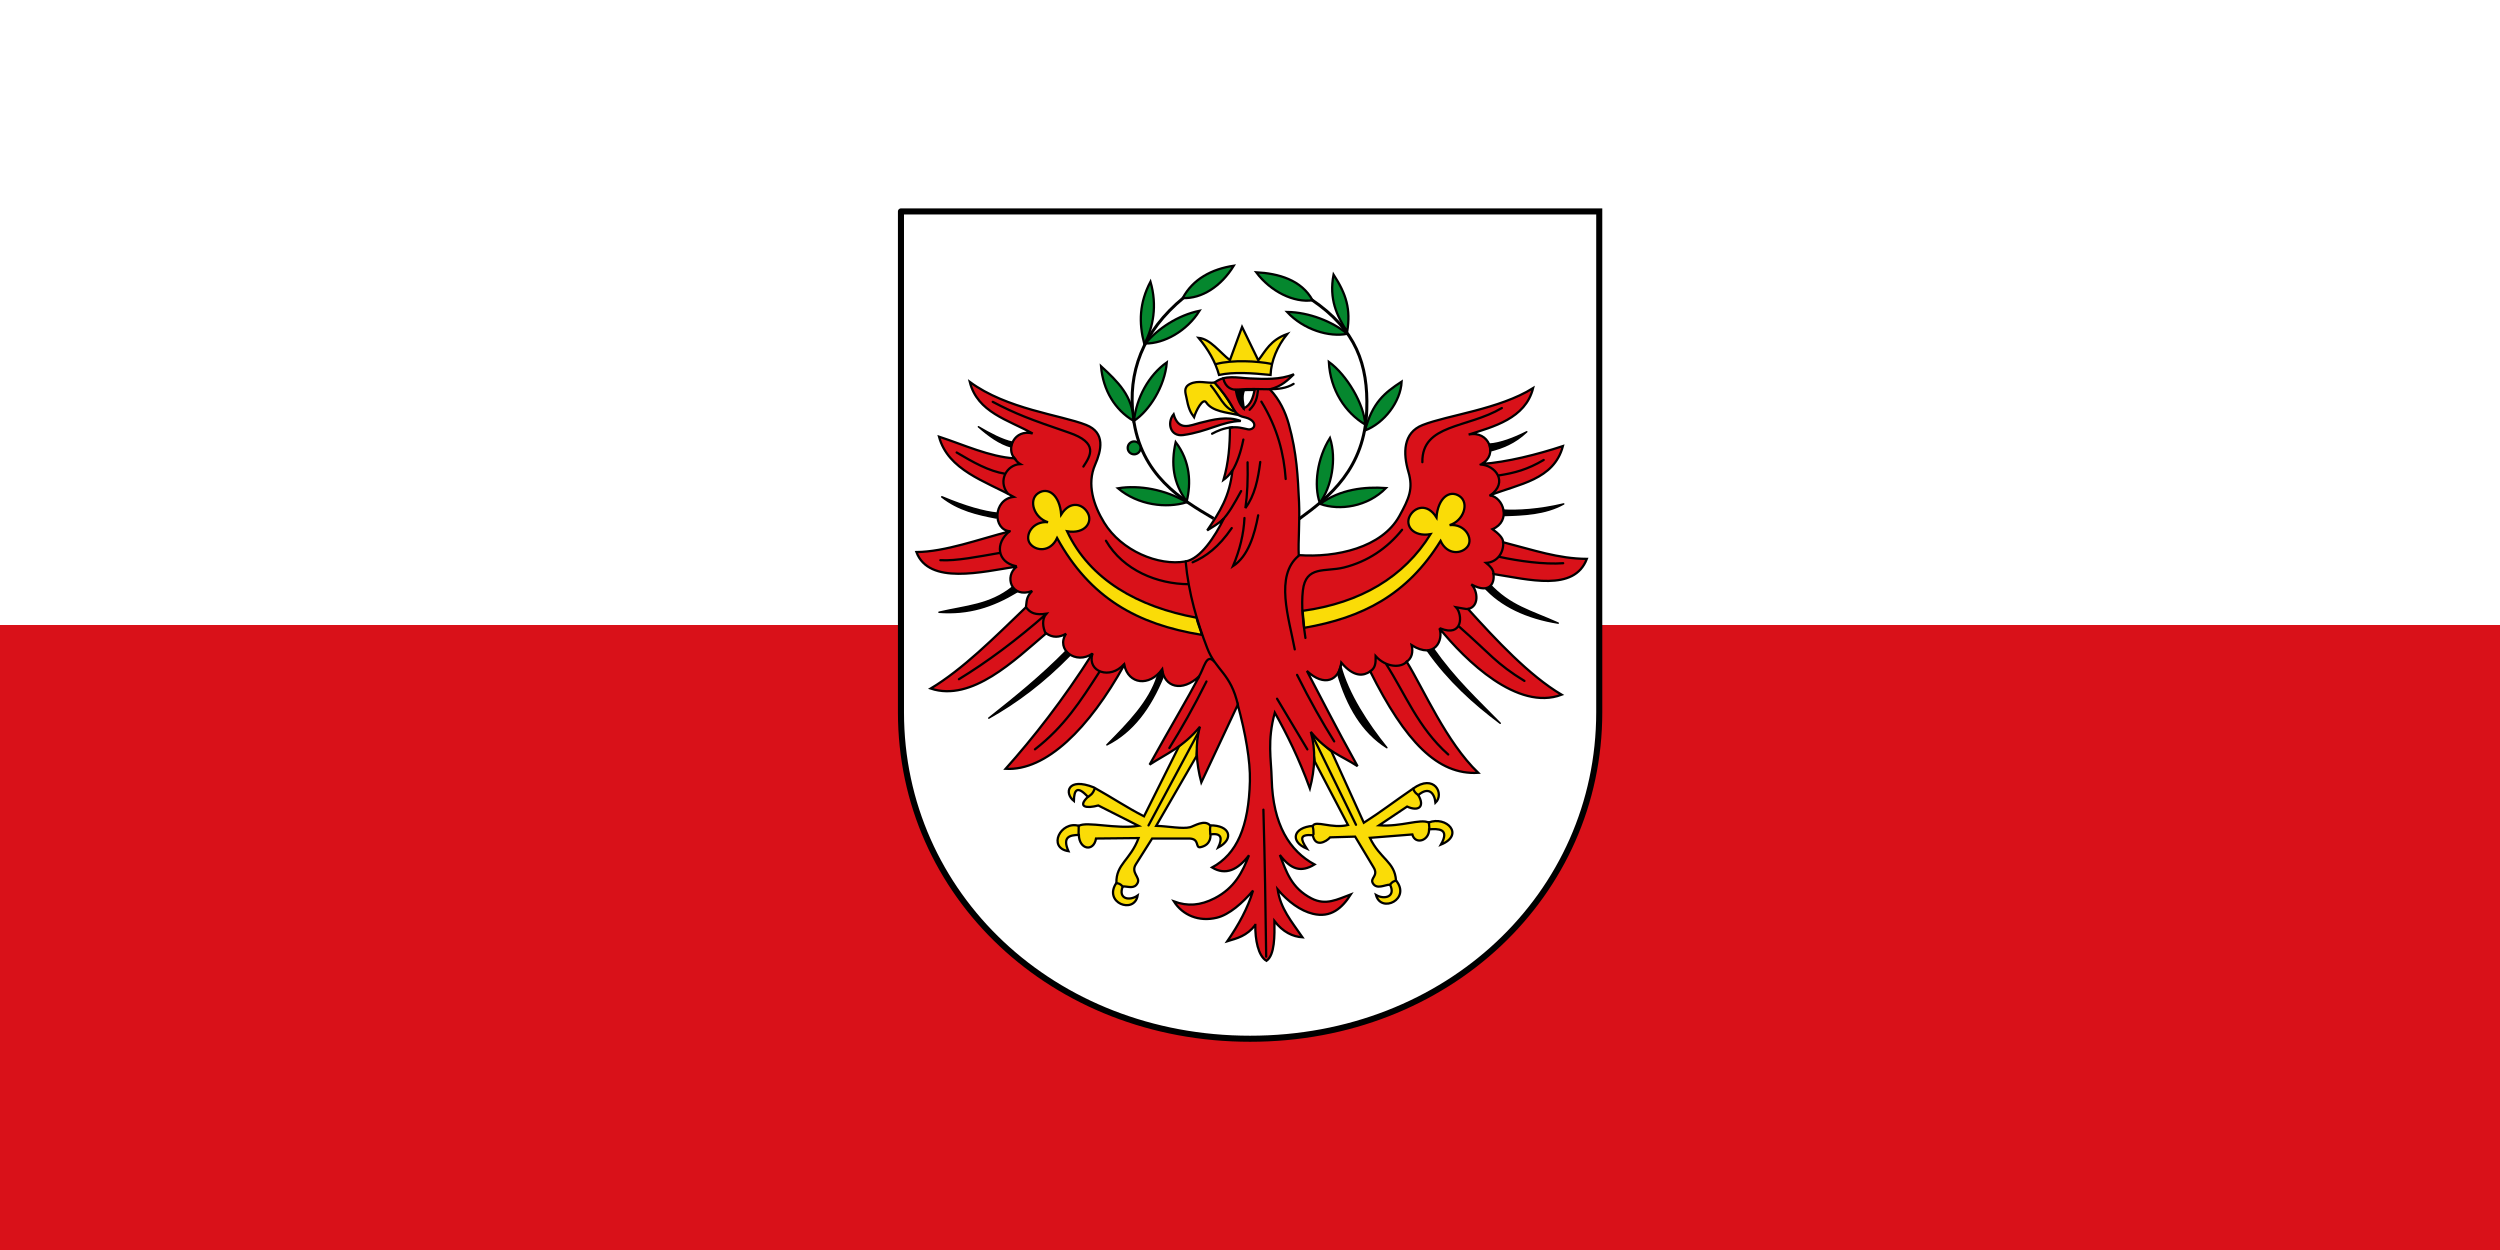<svg fill-rule="evenodd" height="16" preserveAspectRatio="xMinYMin meet" version="1.0" viewBox="0.0 50.0 600.0 300.0" width="32" xmlns="http://www.w3.org/2000/svg" xmlns:xlink="http://www.w3.org/1999/xlink"><rect x="0.0" y="50.0" width="600.0" height="300.0" fill="#333333" stroke="none"/><title>...</title><desc>...</desc><g clip="0 0 600 400" id="group" transform="scale(1,-1) translate(0,-400)"><g transform=""><g transform=" matrix(1,0,0,-1,0,400)"><rect height="200.0" style="stroke: none; stroke-linecap: butt; stroke-width: 1; fill: rgb(85%,7%,10%); fill-rule: evenodd;" width="600.0" x="0.0" y="200.0"/><rect height="200.0" style="stroke: none; stroke-linecap: butt; stroke-width: 1; fill: rgb(100%,100%,100%); fill-rule: evenodd;" width="600.0" x="0.0" y="0.0"/><g transform=" matrix(1.012,0,0,1.012,47.015,48.217)"><g transform=""><g transform=""><path d="M 167.21 51.905 L 332.81 51.905 L 332.81 170.705 C 332.81 213.904 296.81 248.105 250.01 248.105 C 203.209 248.105 167.209 213.904 167.209 170.705 L 167.209 51.905 Z " style="stroke: none; stroke-linecap: round; stroke-width: 0; fill: rgb(100%,100%,100%); fill-rule: evenodd;"/><path d="M 167.21 51.905 L 332.81 51.905 L 332.81 170.705 C 332.81 213.904 296.81 248.105 250.01 248.105 C 203.209 248.105 167.209 213.904 167.209 170.705 L 167.209 51.905 " style="stroke: rgb(0%,0%,0%); stroke-linecap: round; stroke-width: 1.44; fill: none; fill-rule: evenodd;"/></g></g><g transform=""><g transform=""><g transform=""><g transform=""><g transform=""><path d="M 242.64 90.68 C 246.203 89.916 250.497 90.25 254.858 90.68 C 255.024 87.288 256.412 83.953 258.804 80.967 C 254.783 82.423 253.677 84.997 251.95 87.215 L 248.104 79.297 L 245.22 87.181 C 242.779 85.288 240.584 82.141 237.782 81.877 C 240.079 84.618 241.762 87.534 242.64 90.68 Z " style="stroke: rgb(0%,0%,0%); stroke-linecap: round; stroke-width: 0.54; fill: rgb(98%,86%,3%); fill-rule: evenodd;"/></g><g transform=""><path d="M 241.64 92.49 C 244.168 95.248 245.369 97.626 246.974 100.119 C 244.537 99.594 241.015 99.342 239.606 97.204 C 238.802 95.983 237.168 99.204 236.712 100.713 C 235.79 99.46 235.362 98.509 234.882 95.919 C 234.706 94.971 234.114 93.619 235.793 92.802 C 237.698 91.875 239.726 92.708 241.64 92.49 Z " style="stroke: rgb(0%,0%,0%); stroke-linecap: round; stroke-width: 0.54; fill: rgb(98%,86%,3%); fill-rule: evenodd;"/></g></g><g transform=""><path d="M 247.8 101.6 C 244.563 100.387 241.321 101.244 238.087 102.055 C 235.8 102.629 233.067 104.129 231.864 100.006 C 230.246 101.999 231.047 105.367 234.141 104.939 C 239.973 104.131 243.3 101.719 247.8 101.6 Z " style="stroke: rgb(0%,0%,0%); stroke-linecap: round; stroke-width: 0.54; fill: rgb(85%,7%,10%); fill-rule: evenodd;"/></g><g transform=""><g transform=""><path d="M 224.85 195.359 C 220.603 193.172 217.582 191.087 212.938 188.492 C 206.699 186.019 205.868 189.846 208.215 191.712 C 208.272 189.167 208.929 187.891 211.542 190.746 C 208.998 193.156 211.153 193.559 214.011 192.785 L 223.562 197.613 C 218.377 198.47 211.251 196.482 209.396 197.613 C 205.049 196.361 201.892 202.812 206.928 203.624 C 205.416 200.182 207.247 199.824 209.396 199.762 C 209.473 203.233 212.897 203.903 213.474 200.62 L 223.564 200.514 C 221.597 205.772 218.2 206.667 218.305 211.139 C 215.088 215.83 222.52 218.69 223.345 214.139 C 221.408 215.496 218.644 214.979 219.803 211.993 C 221.051 211.911 222.562 212.739 223.345 211.134 C 224.003 209.782 221.652 208.736 222.915 206.734 L 226.778 200.617 L 235.471 200.617 C 238.2 200.617 236.892 202.956 238.254 202.671 C 239.095 202.496 240.682 201.936 240.621 199.65 C 243.328 199.234 243.445 200.613 242.445 202.763 C 246.32 200.681 245.251 197.45 240.513 197.503 C 239.189 196.028 236.733 197.692 235.79 197.933 C 233.983 198.394 230.674 197.717 227.74 197.611 L 237.291 181.084 L 237.936 174.107 L 233.16 178.722 Z " style="stroke: rgb(0%,0%,0%); stroke-linecap: round; stroke-width: 0.54; fill: rgb(98%,86%,3%); fill-rule: evenodd;"/></g><g transform=""><path d="M 276.98 196.88 C 281.01 194.32 284.212 191.82 288.606 188.82 C 293.687 185.113 296.151 190.062 293.978 192.133 C 293.694 189.639 292.242 188.303 289.895 190.332 C 291.506 193.035 290.003 194.312 287.24 193.04 L 280.59 197.494 C 285.83 197.881 290.397 195.868 292.347 196.828 C 296.563 195.189 300.971 199.736 295.27 202.06 C 297.452 198.193 294.61 198.304 292.463 198.433 C 292.499 201.203 289.143 202.15 288.48 199.656 L 278.419 200.456 C 280.852 205.518 284.315 206.103 284.611 210.566 C 288.236 214.95 281.091 218.464 279.858 214.011 C 281.908 215.189 284.616 214.427 283.192 211.556 C 281.941 211.586 280.056 212.775 279.131 211.246 C 278.354 209.959 280.532 209.539 279.316 207.508 L 274.918 200.169 L 268.992 200.343 C 268.013 201.445 265.434 202.799 264.887 199.83 C 261.629 199.576 261.969 200.744 263.452 203.03 C 259.405 201.305 260.181 197.991 264.903 197.62 C 265.49 196.22 269.361 198.352 273.23 197.414 L 265.343 182.345 L 264.302 175.454 L 269.322 180 Z " style="stroke: rgb(0%,0%,0%); stroke-linecap: round; stroke-width: 0.54; fill: rgb(98%,86%,3%); fill-rule: evenodd;"/></g></g></g><g transform=""><g transform=""><path d="M 309.32 173.279 C 303.812 167.627 298.662 162.99 293.325 155.39 L 292.061 156.113 C 297.122 163.259 303.002 168.542 309.32 173.284 Z " style="stroke: none; stroke-linecap: round; stroke-width: 0; fill: rgb(0%,0%,0%); fill-rule: evenodd;"/><path d="M 309.32 173.279 C 303.812 167.627 298.662 162.99 293.325 155.39 L 292.061 156.113 C 297.122 163.259 303.002 168.542 309.32 173.284 " style="stroke: rgb(0%,0%,0%); stroke-linecap: round; stroke-width: 0.36; fill: none; fill-rule: evenodd;"/></g><g transform=""><path d="M 323.08 149.54 C 315.65 148.351 309.502 145.469 305.476 140.953 L 306.742 140.216 C 311.635 145.521 316.556 146.608 323.08 149.54 Z " style="stroke: none; stroke-linecap: round; stroke-width: 0; fill: rgb(0%,0%,0%); fill-rule: evenodd;"/><path d="M 323.08 149.54 C 315.65 148.351 309.502 145.469 305.476 140.953 L 306.742 140.216 C 311.635 145.521 316.556 146.608 323.08 149.54 " style="stroke: rgb(0%,0%,0%); stroke-linecap: round; stroke-width: 0.36; fill: none; fill-rule: evenodd;"/></g></g><g transform=""><path d="M 251.25 221.12 C 249.225 223.749 246.9 224.295 244.597 224.982 C 247.274 221.103 249.464 217.128 250.713 212.962 C 248.24 215.886 245.082 218.687 242.128 219.401 C 237.867 220.432 234.031 218.829 231.934 215.538 C 235.154 216.731 238.188 216.538 241.592 214.787 C 246.372 212.325 248.208 208.558 249.748 204.593 C 247.091 208.072 244.213 209.443 240.985 207.489 C 246.871 204.305 249.69 197.862 249.963 186.992 C 250.082 182.255 248.913 175.608 247.084 168.901 L 238.437 187.328 C 237.234 182.737 236.902 178.288 238.123 174.104 C 234.142 178.922 230.159 180.52 226.177 183.098 C 231.41 173.686 235.017 167.703 237.972 162.121 C 233.81 166.038 229.664 164.682 229.157 160.493 C 226.096 164.67 221.165 164.082 220.168 159.445 C 211.826 174.506 201.634 184.656 192.028 184.088 C 198.56 176.774 205.709 167.699 212.645 156.745 C 208.74 159.519 203.834 155.836 206.368 152.049 C 204.794 152.953 203.221 153.077 201.646 151.96 C 194.171 158.328 183.999 168.303 174.26 165.051 C 181.895 160.464 189.207 153.117 196.841 145.777 C 197.078 144.542 196.78 143.414 198.343 141.914 C 193.346 143.791 191.617 138.373 194.695 136.119 C 186.435 137.395 173.831 140.561 170.87 132.685 C 177.688 132.63 185.749 129.617 193.08 127.748 C 188.961 127.486 188.949 120.213 193.939 119.592 C 187.26 115.876 178.376 113.302 176.231 105.319 C 182.205 107.281 188.179 110.071 194.153 110.47 C 192.094 108.185 194.085 103.44 198.446 104.567 C 192.632 101.33 185.346 99.569 183.529 92.333 C 192.293 98.81 205.127 100.168 211.11 102.528 C 215.759 104.362 214.737 108.578 213.256 111.972 C 211.236 116.6 212.906 121.614 215.402 125.709 C 219.468 132.382 228.289 136.04 234.691 134.91 C 238.261 134.279 241.658 129.026 243.781 124.744 C 242.309 126.149 241.123 126.697 239.835 127.552 C 242.885 123.037 245.117 119.613 245.83 113.286 C 245 114.531 244.335 115.119 243.705 115.563 C 244.909 111.44 245.227 107.317 245.224 103.194 C 247.08 102.88 248.183 103.331 249.474 103.573 C 250.828 103.828 251.777 102.378 250.157 101.296 C 248.666 100.3 247.382 101.192 245.983 98.564 C 244.776 96.296 243.227 94.339 241.582 92.493 C 244.064 90.582 246.885 91.368 249.929 91.506 C 253.361 91.663 257.096 91.871 260.402 90.506 C 259.045 91.793 257.574 93.369 254.711 94.091 C 257.053 96.605 258.362 99.413 259.189 102.363 C 261.109 109.216 261.335 114.947 261.617 120.879 C 261.824 125.255 261.392 130.204 261.546 133.409 C 270.399 134.054 281.266 131.651 285.408 124.144 C 287.725 119.945 288.728 117.653 287.554 113.67 C 286.252 109.253 286.266 104.391 290.915 102.56 C 296.898 100.2 309.045 98.842 317.125 93.807 C 315.312 101.046 307.643 102.976 301.828 104.827 C 306.649 103.732 308.933 109.658 304.907 111.792 C 310.882 111.393 318.221 109.513 324.195 107.551 C 322.064 115.611 313.712 116.526 306.867 119.244 C 310.087 119.645 312.026 125.344 307.502 127.254 C 308.918 128.292 310.061 129.391 310.002 130.355 C 317.339 132.223 323.042 134.25 329.864 134.305 C 326.903 142.181 315.969 139.167 307.704 137.891 C 308.05 139.462 307.232 142.983 302.462 140.347 C 304.026 141.847 304.41 145.631 301.689 146.183 C 308.347 153.523 316.151 161.932 323.889 166.517 C 313.438 170.48 301.11 158.413 294.91 150.769 C 295.921 153.498 293.869 158.247 288.324 154.769 C 288.713 156.435 288.365 157.861 287.151 158.687 C 291.267 165.386 296.518 177.718 304.11 185.038 C 294.503 185.613 286.834 177.666 278.492 160.988 C 276.947 162.054 274.681 162.486 271.65 158.923 C 271.141 163.111 267.64 164.79 263.479 160.873 C 266.434 166.455 270.254 174.047 275.489 183.459 C 271.507 180.881 268.384 180.143 264.399 175.324 C 265.62 179.512 265.395 184.171 264.192 188.762 C 261.581 181.614 258.761 175.92 255.866 170.766 C 254.037 177.471 255.014 181.756 255.133 186.494 C 255.406 197.364 259.405 203.595 265.291 206.776 C 262.063 208.729 259.721 208.002 257.064 204.522 C 258.604 208.489 259.795 212.364 264.576 214.826 C 267.98 216.579 270.693 215.054 273.913 213.86 C 271.815 217.151 269.159 219.506 264.903 218.475 C 261.949 217.76 259.005 215.604 256.532 212.68 C 257.245 217.274 259.758 220.176 262.435 224.055 C 260.13 223.903 257.808 222.821 255.781 220.192 C 255.817 223.655 255.885 228.253 253.886 229.63 C 251.888 228.427 251.205 224.58 251.24 221.119 L 251.25 221.119 Z " style="stroke: rgb(0%,0%,0%); stroke-linecap: round; stroke-width: 0.54; fill: rgb(85%,7%,10%); fill-rule: evenodd;"/></g><g transform=""><g transform=""><path d="M 216.05 178.41 C 222.211 175.326 226.373 169.618 229.426 162.176 C 229.319 160.733 229.322 159.901 228.057 162.038 C 226.117 168.232 221.071 173.336 216.046 178.411 Z " style="stroke: none; stroke-linecap: round; stroke-width: 0; fill: rgb(0%,0%,0%); fill-rule: evenodd;"/><path d="M 216.05 178.41 C 222.211 175.326 226.373 169.618 229.426 162.176 C 229.319 160.733 229.322 159.901 228.057 162.038 C 226.117 168.232 221.071 173.336 216.046 178.411 " style="stroke: rgb(0%,0%,0%); stroke-linecap: round; stroke-width: 0.36; fill: none; fill-rule: evenodd;"/></g><g transform=""><path d="M 188.04 172.07 C 194.221 167.161 200.173 162.406 206.354 156.146 L 207.276 157.183 C 201.038 163.54 194.886 168.213 188.04 172.07 Z " style="stroke: none; stroke-linecap: round; stroke-width: 0; fill: rgb(0%,0%,0%); fill-rule: evenodd;"/><path d="M 188.04 172.07 C 194.221 167.161 200.173 162.406 206.354 156.146 L 207.276 157.183 C 201.038 163.54 194.886 168.213 188.04 172.07 " style="stroke: rgb(0%,0%,0%); stroke-linecap: round; stroke-width: 0.36; fill: none; fill-rule: evenodd;"/></g><g transform=""><path d="M 176.23 146.96 C 183.259 147.463 188.859 145.656 194.694 142.155 L 193.568 141.062 C 188.232 145.279 182.728 145.443 176.23 146.96 Z " style="stroke: none; stroke-linecap: round; stroke-width: 0; fill: rgb(0%,0%,0%); fill-rule: evenodd;"/><path d="M 176.23 146.96 C 183.259 147.463 188.859 145.656 194.694 142.155 L 193.568 141.062 C 188.232 145.279 182.728 145.443 176.23 146.96 " style="stroke: rgb(0%,0%,0%); stroke-linecap: round; stroke-width: 0.36; fill: none; fill-rule: evenodd;"/></g><g transform=""><path d="M 176.87 119.6 C 180.805 122.718 185.266 123.726 189.762 124.598 L 190.071 123.464 C 186.855 123.133 182.609 121.961 176.981 119.601 Z " style="stroke: none; stroke-linecap: round; stroke-width: 0; fill: rgb(0%,0%,0%); fill-rule: evenodd;"/><path d="M 176.87 119.6 C 180.805 122.718 185.266 123.726 189.762 124.598 L 190.071 123.464 C 186.855 123.133 182.609 121.961 176.981 119.601 " style="stroke: rgb(0%,0%,0%); stroke-linecap: round; stroke-width: 0.36; fill: none; fill-rule: evenodd;"/></g><g transform=""><path d="M 185.58 102.97 C 188.046 105.135 190.575 106.98 193.321 107.745 L 193.698 106.646 C 191.214 106.128 188.339 104.586 185.58 102.97 Z " style="stroke: none; stroke-linecap: round; stroke-width: 0; fill: rgb(0%,0%,0%); fill-rule: evenodd;"/><path d="M 185.58 102.97 C 188.046 105.135 190.575 106.98 193.321 107.745 L 193.698 106.646 C 191.214 106.128 188.339 104.586 185.58 102.97 " style="stroke: rgb(0%,0%,0%); stroke-linecap: round; stroke-width: 0.36; fill: none; fill-rule: evenodd;"/></g></g></g><g transform=""><g transform=""><path d="M 237.29 148.25 C 223.484 145.701 211.983 139.283 206.599 127.752 C 210.878 128.466 212.685 125.628 211.536 123.459 C 210.386 121.29 207.399 120.309 205.204 123.781 C 204.851 119.178 202.118 117.116 199.731 118.741 C 197.343 120.362 198.789 124.614 202.091 125.609 C 198.371 125.247 196.466 128.819 197.798 130.649 C 199.131 132.483 202.627 132.81 204.237 129.361 C 212.029 143.532 223.196 149.836 238.577 152.327 C 238.228 150.969 237.514 149.394 237.288 148.249 Z " style="stroke: rgb(0%,0%,0%); stroke-linecap: butt; stroke-width: 0.54; fill: rgb(98%,86%,3%); fill-rule: evenodd;"/></g><g transform=""><path d="M 218.29 211.21 C 218.795 211.227 219.3 211.402 219.806 212.023 M 240.606 197.643 C 240.469 198.139 240.499 198.803 240.562 199.499 M 209.362 197.586 C 209.351 198.186 209.341 198.967 209.331 199.766 M 211.621 190.716 C 212.131 190.305 212.641 190.18 213.149 188.817 M 237.675 175.581 L 225.92 197.51 " style="stroke: rgb(0%,0%,0%); stroke-linecap: round; stroke-width: 0.54; fill: none; fill-rule: evenodd;"/></g></g><g transform=""><path d="M 241.38 124.74 C 233.812 120.28 224.039 114.566 222.3 100.7 C 220.981 90.161 224.389 80.467 234.29 72.319 " style="stroke: rgb(0%,0%,0%); stroke-linecap: butt; stroke-width: 0.72; fill: none; fill-rule: evenodd;"/></g><g transform=""><path d="M 232.36 106.61 C 235.861 111.171 236.032 116.393 234.97 120.67 C 231.729 116.27 231.207 111.763 232.36 106.61 Z " style="stroke: rgb(0%,0%,0%); stroke-linecap: round; stroke-width: 0.54; fill: rgb(2%,53%,18%); fill-rule: evenodd;"/></g></g><g transform=""><circle cx="222.51" cy="107.98" r="1.53" style="stroke: rgb(0%,0%,0%); stroke-linecap: round; stroke-width: 0.54; fill: rgb(2%,53%,18%); fill-rule: evenodd;"/><g transform=""><g transform=""><path d="M 218.67 117.56 C 223.448 121.6 230.173 122.372 234.984 120.878 C 229.934 117.858 223.713 116.726 218.67 117.56 Z " style="stroke: rgb(0%,0%,0%); stroke-linecap: round; stroke-width: 0.54; fill: rgb(2%,53%,18%); fill-rule: evenodd;"/></g><g transform=""><path d="M 230.26 87.7 C 229.781 93.43 226.131 99.138 222.468 101.586 C 223.032 96.15 225.941 90.734 230.26 87.7 Z " style="stroke: rgb(0%,0%,0%); stroke-linecap: round; stroke-width: 0.54; fill: rgb(2%,53%,18%); fill-rule: evenodd;"/></g><g transform=""><path d="M 238.02 75.46 C 234.98 80.341 229.57 83.255 225.194 83.227 C 228.067 79.719 232.899 76.512 238.02 75.46 Z " style="stroke: rgb(0%,0%,0%); stroke-linecap: round; stroke-width: 0.54; fill: rgb(2%,53%,18%); fill-rule: evenodd;"/></g><g transform=""><path d="M 246.14 64.779 C 243.148 69.689 238.511 72.65 234.03 72.45 C 236.429 67.947 240.917 65.56 246.14 64.779 Z " style="stroke: rgb(0%,0%,0%); stroke-linecap: round; stroke-width: 0.54; fill: rgb(2%,53%,18%); fill-rule: evenodd;"/></g><g transform=""><path d="M 226.38 68.56 C 228.032 74.249 227.032 79.391 224.914 83.381 C 223.56 78.146 223.773 73.558 226.38 68.56 Z " style="stroke: rgb(0%,0%,0%); stroke-linecap: round; stroke-width: 0.54; fill: rgb(2%,53%,18%); fill-rule: evenodd;"/></g><g transform=""><path d="M 214.65 88.61 C 215.129 94.34 217.993 98.975 222.299 101.53 C 222.273 95.772 218.648 92.288 214.65 88.61 Z " style="stroke: rgb(0%,0%,0%); stroke-linecap: round; stroke-width: 0.54; fill: rgb(2%,53%,18%); fill-rule: evenodd;"/></g></g></g><g transform=""><g transform=""><path d="M 261.66 124.81 C 268.775 119.657 277.252 112.833 277.681 98.863 C 278.002 88.247 275.199 79.99 264.571 72.813 " style="stroke: rgb(0%,0%,0%); stroke-linecap: butt; stroke-width: 0.72; fill: none; fill-rule: evenodd;"/></g><g transform=""><path d="M 268.95 105.62 C 265.894 110.49 265.072 116.864 266.532 121.02 C 269.345 117.245 270.583 110.639 268.95 105.62 Z " style="stroke: rgb(0%,0%,0%); stroke-linecap: round; stroke-width: 0.54; fill: rgb(2%,53%,18%); fill-rule: evenodd;"/></g></g><g transform=""><g transform=""><circle cx="-269.11" cy="118.11" r="1.53" style="stroke: rgb(0%,0%,0%); stroke-linecap: round; stroke-width: 0.54; fill: rgb(2%,53%,18%); fill-rule: evenodd;"/><g transform=""><g transform=""><path d="M 282.24 117.5 C 277.864 121.967 271.241 122.918 266.614 121.277 C 271.353 117.791 277.14 117.144 282.24 117.5 Z " style="stroke: rgb(0%,0%,0%); stroke-linecap: round; stroke-width: 0.54; fill: rgb(2%,53%,18%); fill-rule: evenodd;"/></g><g transform=""><path d="M 258.77 75.74 C 262.682 79.954 268.763 81.79 273.054 80.929 C 269.567 78.031 263.994 75.801 258.77 75.74 Z " style="stroke: rgb(0%,0%,0%); stroke-linecap: round; stroke-width: 0.54; fill: rgb(2%,53%,18%); fill-rule: evenodd;"/></g><g transform=""><path d="M 251.45 66.33 C 254.891 70.937 260.393 73.6 264.833 72.979 C 262.173 68.115 256.721 66.617 251.45 66.33 Z " style="stroke: rgb(0%,0%,0%); stroke-linecap: round; stroke-width: 0.54; fill: rgb(2%,53%,18%); fill-rule: evenodd;"/></g><g transform=""><path d="M 269.8 66.874 C 268.692 72.693 270.554 76.646 273.038 80.418 C 273.893 75.079 272.866 71.604 269.8 66.874 Z " style="stroke: rgb(0%,0%,0%); stroke-linecap: round; stroke-width: 0.54; fill: rgb(2%,53%,18%); fill-rule: evenodd;"/></g><g transform=""><path d="M 285.95 92.26 C 285.708 97.099 281.768 102.121 277.266 103.856 C 279.028 97.21 281.861 94.932 285.95 92.26 Z " style="stroke: rgb(0%,0%,0%); stroke-linecap: round; stroke-width: 0.54; fill: rgb(2%,53%,18%); fill-rule: evenodd;"/></g><g transform=""><path d="M 268.68 87.58 C 269.029 94.355 272.643 99.65 277.287 102.444 C 277.129 97.739 272.937 90.634 268.68 87.58 Z " style="stroke: rgb(0%,0%,0%); stroke-linecap: round; stroke-width: 0.54; fill: rgb(2%,53%,18%); fill-rule: evenodd;"/></g></g></g><g transform=""><g transform=""><path d="M 282.44 179.08 C 276.623 175.389 273.06 169.287 270.777 161.575 L 271.45 159.554 C 273.208 166.368 277.959 173.521 282.44 179.077 Z " style="stroke: none; stroke-linecap: round; stroke-width: 0; fill: rgb(0%,0%,0%); fill-rule: evenodd;"/><path d="M 282.44 179.08 C 276.623 175.389 273.06 169.287 270.777 161.575 L 271.45 159.554 C 273.208 166.368 277.959 173.521 282.44 179.077 " style="stroke: rgb(0%,0%,0%); stroke-linecap: round; stroke-width: 0.36; fill: none; fill-rule: evenodd;"/></g><g transform=""><path d="M 324.381 121.27 C 319.995 123.715 314.786 123.884 310.21 124.021 L 310.088 122.745 C 313.314 122.936 318.444 122.695 324.381 121.27 Z " style="stroke: none; stroke-linecap: round; stroke-width: 0; fill: rgb(0%,0%,0%); fill-rule: evenodd;"/><path d="M 324.381 121.27 C 319.995 123.715 314.786 123.884 310.21 124.021 L 310.088 122.745 C 313.314 122.936 318.444 122.695 324.381 121.27 " style="stroke: rgb(0%,0%,0%); stroke-linecap: round; stroke-width: 0.36; fill: none; fill-rule: evenodd;"/></g><g transform=""><path d="M 315.62 104.16 C 312.713 106.905 309.805 107.971 306.896 108.729 L 306.737 107.094 C 309.232 106.942 312.562 105.72 315.62 104.16 Z " style="stroke: none; stroke-linecap: round; stroke-width: 0; fill: rgb(0%,0%,0%); fill-rule: evenodd;"/><path d="M 315.62 104.16 C 312.713 106.905 309.805 107.971 306.896 108.729 L 306.737 107.094 C 309.232 106.942 312.562 105.72 315.62 104.16 " style="stroke: rgb(0%,0%,0%); stroke-linecap: round; stroke-width: 0.36; fill: none; fill-rule: evenodd;"/></g></g></g><g transform=""><g transform=""><path d="M 262.46 146.63 C 276.218 144.742 286.521 138.6 292.815 128.44 C 288.535 129.154 286.729 126.317 287.877 124.147 C 289.027 121.978 292.015 120.997 294.209 124.469 C 294.563 119.866 297.295 117.804 299.683 119.429 C 302.07 121.05 300.624 125.302 297.322 126.297 C 301.043 125.935 302.947 129.507 301.615 131.337 C 300.283 133.171 296.786 133.498 295.176 130.049 C 287.229 142.885 276.627 148.266 262.836 150.654 Z " style="stroke: rgb(0%,0%,0%); stroke-linecap: butt; stroke-width: 0.54; fill: rgb(98%,86%,3%); fill-rule: evenodd;"/></g><g transform=""><g transform=""><path d="M 263.13 153.05 C 262.551 149.212 262.12 145.38 262.524 141.819 C 263.2 135.809 267.828 137.449 272.237 136.355 C 277.879 134.956 282.581 131.75 286.048 127.401 M 261.15 161.809 C 264.239 168.001 267.147 173.106 269.95 177.584 M 282.184 159.125 C 286.822 166.303 289.788 174.285 296.994 180.695 M 287.246 158.596 C 285.786 160.282 282.216 160.035 279.789 157.369 C 279.809 159.057 279.718 160.115 278.576 160.911 M 299.636 150.417 C 306.867 156.771 308.407 159.182 315.068 163.246 M 301.831 146.176 C 301.138 146.281 299.791 145.887 298.834 145.748 C 300.489 147.533 300.47 152.962 295.146 150.798 M 309.206 133.839 C 313.644 134.805 319.784 135.672 324.257 135.328 M 310.037 130.357 C 310.159 132.948 308.552 135.104 305.99 135.258 C 307.001 136.077 307.61 136.744 307.745 137.723 M 308.909 114.523 C 312.737 113.933 315.806 113.119 319.634 110.845 M 304.647 111.921 C 308.222 112.101 311.291 116.127 306.971 119.243 M 309.709 98.532 C 301.532 103.373 290.738 102.262 290.861 111.371 M 234.721 134.895 C 235.403 142.526 237.551 149.53 239.846 155.475 C 241.898 160.792 245.445 161.399 247.135 169.004 M 261.552 133.545 C 255.781 138.284 259.234 148.368 260.599 155.766 M 239.658 163.375 C 236.569 169.568 233.661 174.672 230.858 179.15 M 214.331 161.012 C 209.693 168.188 205.977 174.022 198.985 179.471 M 212.596 156.876 C 211.361 161.126 216.844 163 220.108 159.287 M 201.775 147.277 C 194.543 153.632 187.615 158.774 180.955 162.838 M 196.87 145.758 C 197.844 147.152 199.11 147.682 201.703 147.305 C 200.578 148.558 200.813 150.568 201.56 152.053 M 190.614 132.893 C 185.541 133.768 180.244 134.843 176.554 134.61 M 193.005 127.719 C 189.407 130.585 190.019 135.099 194.463 136.018 M 191.9 114.112 C 188.072 113.522 184.245 111.342 180.417 109.072 M 193.885 110.151 C 194.499 111.017 194.972 111.519 195.479 111.818 C 192.33 111.998 190.132 115.716 192.517 118.779 M 188.976 97.063 C 194.428 99.92 197.747 101.183 207.016 104.35 C 214.116 106.775 212.207 109.787 210.474 112.41 M 215.827 130.003 C 219.92 137.033 228.063 140.284 235.466 140.306 M 240.993 104.623 C 242.255 103.948 243.591 103.319 245.84 103.067 M 240.71 93.191 C 242.641 95.411 243.809 98.645 246.35 99.337 M 251.879 94.307 C 251.702 95.994 251.371 97.501 249.896 98.945 M 243.626 91.47 C 244.21 93.812 245.74 94.346 247.344 94.166 C 252.222 93.619 256.948 94.927 260.321 92.8 M 252.682 97.013 C 256.546 103.343 258.026 109.395 258.449 115.354 M 249.409 111.405 C 249.504 115.46 249.363 119.051 248.891 122.254 C 251.103 119.301 251.901 115.409 252.418 111.323 M 245.83 113.364 C 246.882 111.581 247.764 109.202 248.41 106.003 M 243.294 125.233 C 244.902 123.63 246.282 121.144 247.879 118.223 M 236.387 135.119 C 239.476 133.777 242.564 131.538 245.653 127.001 M 248.673 124.609 C 248.495 128.416 247.559 132.222 245.949 136.029 C 249.593 133.66 251.078 128.489 251.923 123.969 M 241.977 88.091 C 245.81 87.058 251.693 87.372 255.145 88.073 M 253.163 193.783 C 253.52 206.079 253.665 217.318 253.825 228.635 M 256.401 167.465 L 263.59 179.485 M 237.727 162.475 C 239.157 160.284 239.588 156.415 241.589 158.77 " style="stroke: rgb(0%,0%,0%); stroke-linecap: round; stroke-width: 0.54; fill: none; fill-rule: evenodd;"/></g><g transform=""><path d="M 246.59 94.2 C 246.917 95.987 247.453 97.564 248.493 98.638 L 248.689 94.253 Z " style="stroke: rgb(0%,0%,0%); stroke-linecap: round; stroke-width: 0.54; fill: rgb(0%,0%,0%); fill-rule: evenodd;"/></g><g transform=""><path d="M 284.64 210.63 C 284.138 210.692 283.651 210.913 283.203 211.577 M 264.837 197.758 C 265.019 198.24 265.048 198.903 265.048 199.602 M 292.413 196.742 C 292.477 197.339 292.451 197.632 292.533 198.428 M 289.893 190.299 C 289.349 189.936 288.946 189.594 288.696 188.813 M 264.85 176.332 L 275.123 197.361 " style="stroke: rgb(0%,0%,0%); stroke-linecap: round; stroke-width: 0.54; fill: none; fill-rule: evenodd;"/></g><g transform=""><path d="M 248.52 98.6 C 250.234 97.813 250.705 95.938 251.1 94.243 L 248.573 94.265 C 247.894 95.947 248.414 97.358 248.52 98.6 Z " style="stroke: rgb(0%,0%,0%); stroke-linecap: round; stroke-width: 0.54; fill: rgb(100%,100%,100%); fill-rule: evenodd;"/></g></g></g></g></g></g></g></svg>